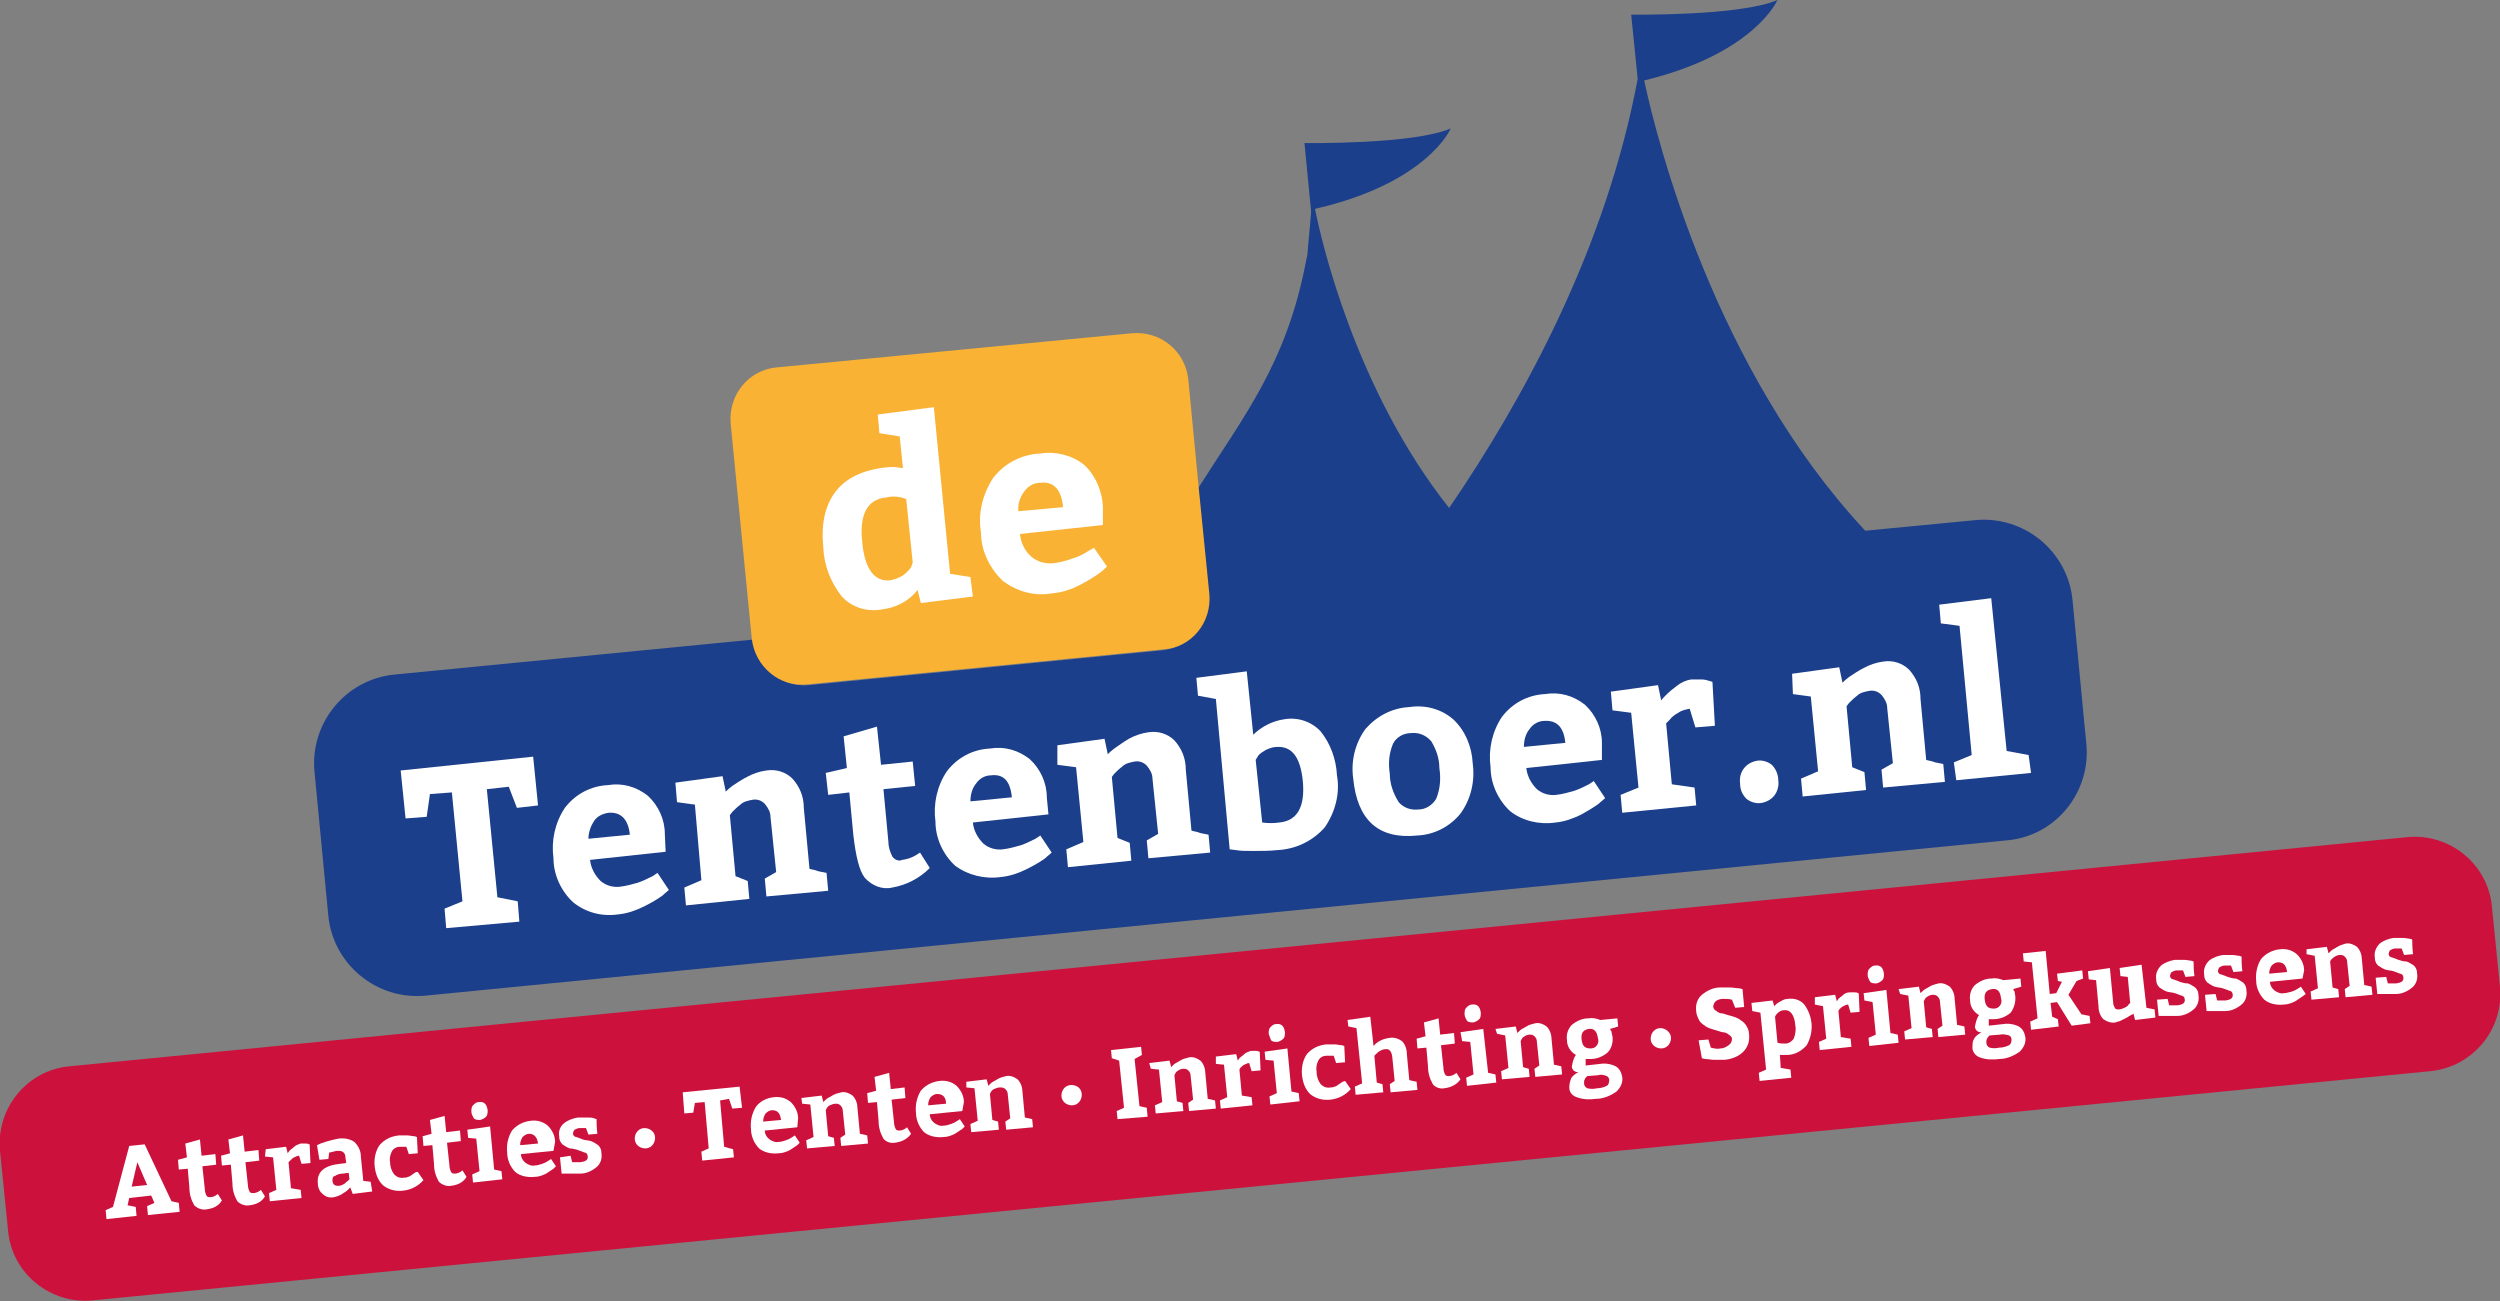 <?xml version="1.0" encoding="utf-8"?>
<!-- Generator: Adobe Illustrator 21.0.2, SVG Export Plug-In . SVG Version: 6.00 Build 0)  -->
<svg version="1.1" id="Laag_1" xmlns="http://www.w3.org/2000/svg" xmlns:xlink="http://www.w3.org/1999/xlink" x="0px" y="0px"
	 viewBox="0 0 307.6 160.1" style="enable-background:new 0 0 307.6 160.1;" xml:space="preserve">
<rect x="0" y="0" width="307.6" height="160.1" fill="#808080" stroke="none"/>
<style type="text/css">
	.st0{fill:#CC123C;}
	.st1{fill:#FFFFFF;}
	.st2{fill:#1B3F8B;}
	.st3{fill:#F9B233;}
</style>
<g id="Laag_2">
	<g id="Laag_1-2">
		<path class="st0" d="M299,131.8L11.4,160c-5.2,0.5-9.9-3.3-10.4-8.5l-1-9.9c-0.5-5.2,3.3-9.9,8.5-10.4L296.2,103
			c5.2-0.5,9.9,3.3,10.4,8.5l1,9.9C308.1,126.7,304.2,131.3,299,131.8"/>
		<path class="st1" d="M205.6,127.7c0,0.7-0.5,1.3-1.2,1.3s-1.3-0.5-1.3-1.2s0.5-1.3,1.2-1.3c0,0,0,0,0,0
			C205,126.5,205.6,127.1,205.6,127.7"/>
		<path class="st1" d="M133.1,134.7c0,0.7-0.5,1.3-1.2,1.3c-0.7,0-1.3-0.5-1.3-1.2s0.5-1.3,1.2-1.3c0,0,0,0,0,0
			C132.6,133.5,133.1,134,133.1,134.7"/>
		<path class="st2" d="M256.7,91.5l-1.7-17.7c-0.6-6-6-10.4-12-9.8l-13.5,1.3c-18.5-19.8-25.6-47.9-27.2-55.4
			C215.9,6.6,218.7,0,218.7,0c-4.6,2-18,1.8-18,1.8l0.8,7.9c-3.9,20.9-14.1,39.5-23.2,52.8c-11.6-14.6-15.8-33.2-16.5-36.8
			c13.9-3.2,16.7-9.9,16.7-9.9c-4.6,2-18,1.8-18,1.8l0.8,8.2c0.1,0-0.3,3.7-0.4,5c0,0.4-0.1,0.9-0.2,1.3c-2.4,12.6-7.6,19-13.3,28
			l1.3,13c0.3,3.4-2.1,6.5-5.6,6.9l-43.6,4.3c-3.4,0.3-6.5-2.2-6.9-5.6L48.5,83c-6,0.6-10.4,6-9.8,12l1.7,17.7c0.6,6,6,10.4,12,9.8
			l194.5-19.1C252.9,102.9,257.3,97.5,256.7,91.5"/>
		<path class="st3" d="M148.8,73.1l-1.3-13l-1.3-13.5c-0.4-3.4-3.4-5.9-6.9-5.6l-43.7,4.2c-3.5,0.3-6,3.4-5.7,6.9l2.6,26.5l0,0
			c0.4,3.4,3.4,6,6.9,5.6l43.7-4.3C146.6,79.7,149.1,76.6,148.8,73.1"/>
		<polygon class="st1" points="54.9,114.2 54.7,111.8 56.9,110.9 55.6,97.5 52.9,97.7 52.5,100.5 49.9,100.7 49.3,94.8 65.6,93.1 
			66.2,99.1 63.6,99.4 62.6,96.8 59.9,97.1 61.2,110.4 63.7,110.9 63.9,113.4 		"/>
		<path class="st1" d="M81.9,104.8l-9.3,1c0.1,1,0.6,1.9,1.3,2.6c0.7,0.6,1.6,0.8,2.4,0.7c0.8-0.1,1.5-0.3,2.2-0.5
			c0.6-0.2,1.2-0.5,1.8-0.8l0.6-0.4l1.4,2.1c-0.2,0.2-0.5,0.4-0.8,0.7c-0.7,0.5-1.4,0.9-2.2,1.3c-1,0.5-2.1,0.9-3.2,1
			c-2,0.3-4-0.2-5.6-1.5c-1.5-1.4-2.4-3.4-2.4-5.4c-0.3-2.2,0.2-4.4,1.4-6.2c1.3-1.7,3.2-2.7,5.3-2.8c1.8-0.3,3.5,0.2,4.9,1.3
			c1.3,1.2,2.1,2.9,2.1,4.7L81.9,104.8z M74.9,100c-0.7,0.1-1.4,0.4-1.8,1c-0.4,0.6-0.7,1.4-0.7,2.2l5.1-0.5
			C77.3,100.8,76.4,99.9,74.9,100"/>
		<path class="st1" d="M83.1,96.3l5.8-0.8l0.4,1.9c0.2-0.2,0.4-0.4,0.8-0.7c0.6-0.4,1.2-0.8,1.8-1.1c0.7-0.4,1.6-0.7,2.4-0.8
			c1.2-0.2,2.4,0.2,3.2,1c0.9,1,1.4,2.2,1.4,3.6l0.7,7.5c0.3,0.1,0.6,0.1,1.1,0.3l1,0.2l0.2,2.2l-7.6,0.7l-0.2-2.2l1.4-0.8l-0.7-6.8
			c0-0.6-0.3-1.1-0.7-1.6c-0.4-0.4-0.9-0.6-1.5-0.5c-0.5,0.1-1.1,0.2-1.5,0.6c-0.4,0.3-0.7,0.6-1,0.9l-0.3,0.4l0.7,7.5l1.5,0.6
			l0.2,2.2l-7.8,0.8l-0.2-2.2l2.1-0.9L85.5,99l-2.2-0.3L83.1,96.3z"/>
		<path class="st1" d="M109.8,109.2c-1.2,0.3-2.5-0.2-3.4-1.2c-0.7-0.9-1.1-2.7-1.4-5.2l-0.5-5.3l-2.6,0.3l-0.3-2.7l2.6-0.6
			l-0.4-3.9l4.1-1.2l0.5,4.7l3.9-0.4l0.3,3l-3.9,0.4l0.6,6.4c0,0.7,0.2,1.3,0.5,1.9c0.3,0.4,0.8,0.6,1.2,0.4
			c0.8-0.1,1.5-0.4,2.2-0.9l1.2,1.9C113.1,108.1,111.5,108.9,109.8,109.2"/>
		<path class="st1" d="M129,100.2l-9.3,1c0.1,1,0.6,1.9,1.3,2.6c0.7,0.6,1.6,0.8,2.4,0.7c0.8-0.1,1.5-0.3,2.2-0.5
			c0.6-0.2,1.2-0.5,1.8-0.8l0.6-0.4l1.4,2.1c-0.2,0.2-0.5,0.4-0.8,0.7c-0.7,0.5-1.4,0.9-2.2,1.3c-1,0.5-2.1,0.9-3.2,1
			c-2,0.3-4.1-0.2-5.7-1.4c-1.5-1.4-2.4-3.4-2.4-5.4c-0.3-2.2,0.2-4.4,1.4-6.2c1.3-1.7,3.2-2.7,5.3-2.8c1.8-0.3,3.5,0.2,4.9,1.3
			c1.3,1.2,2.1,2.9,2.1,4.7L129,100.2z M121.9,95.4c-0.7,0-1.4,0.4-1.8,1c-0.5,0.6-0.7,1.4-0.7,2.2l5.1-0.5
			C124.3,96.1,123.5,95.2,121.9,95.4"/>
		<path class="st1" d="M130.1,91.7l5.8-0.8l0.4,1.9c0.2-0.2,0.4-0.4,0.8-0.7c0.6-0.4,1.1-0.8,1.8-1.2c0.7-0.4,1.6-0.7,2.4-0.8
			c1.2-0.2,2.4,0.2,3.2,1c0.9,1,1.4,2.2,1.4,3.6l0.7,7.5c0.3,0.1,0.6,0.1,1.1,0.3l1,0.2l0.2,2.2l-7.6,0.7l-0.2-2.2l1.4-0.8l-0.7-6.8
			c0-0.6-0.3-1.1-0.7-1.6c-0.4-0.4-0.9-0.6-1.5-0.5c-0.5,0.1-1.1,0.2-1.5,0.6c-0.4,0.3-0.7,0.6-1,0.9l-0.3,0.4l0.7,7.5l1.5,0.6
			l0.2,2.2l-7.8,0.8l-0.2-2.2l2.1-0.9l-0.9-9.2l-2.3-0.3L130.1,91.7z"/>
		<path class="st1" d="M147.2,83.4l6.2-0.8l0.8,7.8c1-1,2.4-1.7,3.8-1.9c1.7-0.3,3.4,0.3,4.5,1.5c1.2,1.5,1.9,3.4,2,5.4
			c0.4,2.2-0.2,4.5-1.5,6.4c-1.5,1.7-3.6,2.7-5.9,2.8c-0.9,0.1-1.9,0.1-2.8,0.1c-1,0-1.7,0-2.2-0.1l-0.8-0.1L149.6,86l-2.2-0.4
			L147.2,83.4z M154.5,93.5l0.8,7.7c0.7,0.1,1.4,0.1,2.1,0c2.2-0.2,3.2-1.9,2.9-5.1c-0.3-2.9-1.3-4.3-3.2-4.2c-0.5,0-1,0.2-1.4,0.4
			c-0.3,0.2-0.7,0.4-0.9,0.7L154.5,93.5z"/>
		<path class="st1" d="M173.4,87c1.9-0.3,3.9,0.2,5.4,1.5c1.5,1.4,2.3,3.4,2.4,5.4c0.3,2.2-0.2,4.4-1.5,6.2
			c-1.3,1.6-3.2,2.6-5.3,2.7c-4.8,0.5-7.4-1.9-7.9-7c-0.3-2.1,0.2-4.3,1.5-6.1C169.4,88.1,171.3,87.1,173.4,87 M173.6,90.2
			c-0.9,0-1.8,0.5-2.2,1.3c-0.5,1.2-0.6,2.4-0.4,3.7c0,1.2,0.4,2.4,1.1,3.5c0.6,0.7,1.5,1,2.4,0.9c0.9,0,1.7-0.5,2.2-1.3
			c0.5-1.2,0.6-2.5,0.4-3.8c0-1.2-0.4-2.3-1-3.3C175.4,90.4,174.5,90.1,173.6,90.2"/>
		<path class="st1" d="M197.1,93.5l-9.3,1c0.1,1,0.6,1.9,1.3,2.6c0.7,0.6,1.6,0.8,2.4,0.7c0.8-0.1,1.5-0.3,2.2-0.5
			c0.6-0.2,1.2-0.5,1.8-0.8l0.6-0.4l1.4,2.1c-0.2,0.2-0.5,0.4-0.8,0.7c-0.7,0.5-1.4,0.9-2.1,1.3c-1,0.5-2.1,0.9-3.2,1
			c-2,0.3-4.1-0.2-5.6-1.4c-1.5-1.4-2.4-3.4-2.4-5.4c-0.3-2.2,0.2-4.4,1.4-6.2c1.3-1.7,3.2-2.7,5.3-2.8c1.8-0.3,3.5,0.2,4.9,1.3
			c1.3,1.2,2.1,2.9,2.1,4.7L197.1,93.5z M190,88.7c-0.7,0-1.4,0.4-1.8,1c-0.5,0.6-0.7,1.4-0.7,2.2l5.1-0.5
			C192.4,89.4,191.5,88.6,190,88.7"/>
		<path class="st1" d="M198.2,85.1l5.8-0.8l0.4,1.9c0.1-0.2,0.3-0.4,0.6-0.7c0.4-0.4,0.9-0.8,1.3-1.1c0.5-0.4,1.1-0.7,1.8-0.8
			c0.4,0,0.9,0,1.3,0c0.3,0,0.7,0.1,1,0.2l0.3,0.1l0.3,5.4l-2.4,0.2l-0.7-2.3c-0.5,0.1-1,0.2-1.4,0.5c-0.4,0.2-0.8,0.5-1.1,0.9
			l-0.4,0.4l0.7,7.5l2.8,0.4l0.2,2.2l-9.1,0.9l-0.2-2.2l2.2-0.9l-0.9-9.2l-2.3-0.3L198.2,85.1z"/>
		<path class="st1" d="M214.1,96.4c-0.1-0.7,0.1-1.4,0.5-1.9c0.4-0.5,1-0.8,1.6-0.9c0.6-0.1,1.3,0.1,1.8,0.5
			c0.5,0.5,0.8,1.2,0.8,1.9c0.1,0.7-0.1,1.4-0.5,1.9c-0.4,0.5-1,0.8-1.6,0.9c-0.6,0.1-1.3-0.1-1.8-0.5
			C214.4,97.8,214.1,97.2,214.1,96.4"/>
		<path class="st1" d="M220.5,82.9l5.8-0.8l0.4,1.9c0.2-0.2,0.4-0.4,0.8-0.7c0.6-0.4,1.2-0.8,1.8-1.1c0.7-0.4,1.6-0.7,2.4-0.8
			c1.2-0.2,2.4,0.2,3.2,1c0.9,1,1.4,2.2,1.4,3.6l0.7,7.5c0.3,0.1,0.6,0.1,1.1,0.3l1,0.2l0.2,2.2l-7.6,0.7l-0.2-2.2l1.4-0.8l-0.7-6.8
			c0-0.6-0.3-1.1-0.7-1.6c-0.4-0.4-0.9-0.6-1.5-0.5c-0.5,0.1-1.1,0.2-1.5,0.6c-0.4,0.3-0.7,0.6-1,0.9l-0.3,0.4l0.7,7.5l1.5,0.6
			l0.2,2.2l-7.8,0.8l-0.2-2.2l2.1-0.9l-0.9-9.2l-2.2-0.3L220.5,82.9z"/>
		<polygon class="st1" points="238.6,74.4 245,73.6 246.9,92.4 249.6,92.9 249.9,95.1 240.7,96 240.4,93.8 242.6,92.9 241.1,77 
			238.8,76.7 		"/>
		<path class="st1" d="M119.7,73.4l-6.4,0.8l-0.4-1.6c-1.1,1.4-2.7,2.2-4.5,2.4c-1.8,0.3-3.7-0.3-4.9-1.7c-1.3-1.7-2.1-3.7-2.2-5.9
			c-0.3-2.9,0.2-5.2,1.5-6.9c1.3-1.7,3.4-2.7,6.3-3c0.7-0.1,1.3,0,2,0.1l-0.4-3.9l-2.5-0.4L108,51l6.9-0.9l2,20.5l2.5,0.4
			L119.7,73.4z M112.3,69.2l-0.8-7.8c-0.8-0.3-1.6-0.4-2.4-0.2c-2.4,0.2-3.4,2.1-3,5.6c0.3,3.2,1.5,4.8,3.4,4.6
			c0.6-0.1,1.1-0.3,1.6-0.6c0.4-0.3,0.7-0.6,1-1L112.3,69.2z"/>
		<path class="st1" d="M135.7,64.6l-10.2,1.1c0.1,1.1,0.6,2.1,1.4,2.8c0.7,0.6,1.7,0.9,2.7,0.8c0.8-0.1,1.6-0.3,2.4-0.6
			c0.7-0.2,1.3-0.5,1.9-0.9l0.7-0.4l1.6,2.3c-0.2,0.2-0.5,0.5-0.9,0.8c-0.7,0.5-1.5,1-2.3,1.4c-1.1,0.6-2.3,1-3.5,1.1
			c-2.2,0.4-4.4-0.2-6.2-1.6c-1.6-1.6-2.6-3.7-2.6-5.9c-0.4-2.3,0.2-4.7,1.5-6.7c1.4-1.8,3.5-2.9,5.8-3c1.9-0.3,3.9,0.2,5.4,1.4
			c1.4,1.3,2.2,3.2,2.3,5.1L135.7,64.6z M128,59.4c-0.8,0-1.5,0.4-2,1.1c-0.5,0.7-0.8,1.5-0.7,2.4l5.5-0.5
			C130.6,60.2,129.6,59.2,128,59.4"/>
		<path class="st1" d="M17.8,140.8l3.3,7L22,148l0.1,1.1l-3.9,0.4l-0.1-1.1L19,148l-0.4-0.9l-2.7,0.3l-0.2,0.9l1,0.2l0.1,1.1
			l-3.7,0.4l-0.1-1.1l0.9-0.4l2-7.5L17.8,140.8z M16.9,143l-0.7,3l1.9-0.2L16.9,143z"/>
		<path class="st1" d="M25.4,148.8c-0.5,0.1-1.1-0.1-1.5-0.5c-0.4-0.7-0.6-1.4-0.6-2.2l-0.2-2.3l-1.1,0.1l-0.1-1.2l1.1-0.3l-0.2-1.7
			l1.8-0.5l0.2,2l1.7-0.2l0.1,1.3l-1.7,0.2l0.3,2.8c0,0.3,0.1,0.6,0.2,0.8c0.1,0.2,0.3,0.2,0.5,0.2c0.3,0,0.7-0.2,0.9-0.4l0.5,0.8
			C26.9,148.4,26.2,148.7,25.4,148.8"/>
		<path class="st1" d="M30.7,148.3c-0.5,0.1-1.1-0.1-1.5-0.5c-0.4-0.7-0.6-1.4-0.6-2.2l-0.2-2.3l-1.1,0.1l-0.1-1.2l1.1-0.3l-0.2-1.7
			l1.8-0.5l0.2,2l1.7-0.2l0.1,1.3l-1.7,0.2l0.3,2.8c0,0.3,0.1,0.6,0.2,0.8c0.1,0.2,0.3,0.2,0.5,0.2c0.3,0,0.7-0.2,0.9-0.4l0.5,0.8
			C32.2,147.9,31.5,148.2,30.7,148.3"/>
		<path class="st1" d="M32.7,141.4l2.5-0.3l0.2,0.8l0.2-0.3c0.2-0.2,0.4-0.3,0.6-0.5c0.2-0.2,0.5-0.3,0.8-0.4c0.2,0,0.4,0,0.6,0
			c0.1,0,0.3,0,0.4,0.1h0.1l0.1,2.3l-1.1,0.1l-0.3-1c-0.2,0-0.4,0.1-0.6,0.2c-0.2,0.1-0.3,0.2-0.5,0.4l-0.2,0.2l0.3,3.2l1.2,0.2
			l0.1,1l-3.9,0.4l-0.1-1l0.9-0.4l-0.4-4l-1-0.1L32.7,141.4z"/>
		<path class="st1" d="M45.8,146.6l-2.4,0.3l-0.3-0.8l-0.3,0.3c-0.2,0.2-0.4,0.3-0.7,0.5c-0.3,0.2-0.6,0.3-1,0.4
			c-0.5,0.1-1,0-1.4-0.4c-0.4-0.3-0.6-0.8-0.6-1.4c-0.1-1.3,0.8-2.1,2.7-2.3l0.8-0.1l-0.1-0.7c0-0.5-0.3-0.8-0.8-0.8
			c-0.1,0-0.1,0-0.2,0c-0.2,0-0.4,0.1-0.5,0.1c-0.1,0-0.3,0.1-0.4,0.1h-0.1l-0.1,0.8l-1.1,0.1l-0.3-1.8c0.8-0.4,1.7-0.6,2.6-0.8
			c0.7-0.1,1.4,0,2,0.4c0.5,0.5,0.8,1.1,0.8,1.8l0.3,3l0.9,0.1L45.8,146.6z M40.9,145.2c0,0.4,0.2,0.7,0.6,0.7c0.1,0,0.1,0,0.2,0
			c0.2,0,0.4-0.1,0.6-0.2c0.2-0.1,0.3-0.3,0.5-0.4l0.2-0.2l-0.1-0.8l-0.7,0.1c-0.4,0-0.7,0.1-1,0.3C41,144.7,40.9,144.9,40.9,145.2"
			/>
		<path class="st1" d="M51.4,144.2l0.7,1c-0.6,0.7-1.5,1.2-2.5,1.3c-0.9,0.1-1.7-0.1-2.4-0.6c-0.7-0.6-1-1.5-1.1-2.4
			c-0.1-0.9,0.1-1.9,0.6-2.6c0.6-0.7,1.4-1.1,2.4-1.2c0.3,0,0.7,0,1,0c0.3,0,0.6,0.1,0.9,0.1l0.3,0.1l0.1,2l-1.1,0.1l-0.3-0.9
			c-0.3,0-0.6,0-0.8,0c-0.4,0-0.8,0.2-1,0.6c-0.2,0.4-0.3,0.9-0.2,1.3c0,0.6,0.2,1.1,0.5,1.5c0.3,0.3,0.7,0.5,1.2,0.4
			c0.2,0,0.3,0,0.5-0.1c0.1,0,0.3-0.1,0.4-0.2l0.3-0.2l0.3-0.2L51.4,144.2"/>
		<path class="st1" d="M55.5,145.9c-0.5,0.1-1.1-0.1-1.5-0.5c-0.4-0.7-0.6-1.4-0.6-2.2l-0.2-2.3l-1.1,0.1l-0.1-1.2l1.1-0.3l-0.2-1.7
			l1.8-0.5l0.2,2l1.7-0.2l0.1,1.3l-1.7,0.2l0.3,2.8c0,0.3,0.1,0.6,0.2,0.8c0.1,0.2,0.3,0.2,0.5,0.2c0.3,0,0.7-0.2,0.9-0.4l0.5,0.8
			C57,145.5,56.3,145.8,55.5,145.9"/>
		<path class="st1" d="M57.5,139l2.8-0.4l0.5,5.3l0.9,0.2l0.1,1l-3.6,0.4l-0.1-1l0.9-0.4l-0.4-4l-1-0.1L57.5,139z M58,136.8
			c0-0.3,0-0.6,0.2-0.8c0.2-0.2,0.4-0.4,0.7-0.4c0.7-0.1,1,0.3,1.1,1c0,0.3,0,0.6-0.2,0.8c-0.2,0.2-0.4,0.3-0.7,0.4
			c-0.3,0-0.6,0-0.8-0.2C58.2,137.4,58,137.1,58,136.8"/>
		<path class="st1" d="M68.1,141.6l-4,0.4c0,0.4,0.2,0.8,0.6,1.1c0.3,0.2,0.7,0.4,1.1,0.3c0.3,0,0.6-0.1,0.9-0.2
			c0.3-0.1,0.5-0.2,0.8-0.4l0.3-0.2l0.6,0.9l-0.3,0.3c-0.3,0.2-0.6,0.4-0.9,0.6c-0.4,0.2-0.9,0.4-1.4,0.4c-0.9,0.1-1.8-0.1-2.4-0.6
			c-0.6-0.6-1-1.5-1-2.4c-0.1-0.9,0.1-1.9,0.6-2.7c0.6-0.7,1.4-1.1,2.3-1.2c0.8-0.1,1.5,0.1,2.1,0.6c0.5,0.5,0.9,1.2,0.9,2
			L68.1,141.6z M65.1,139.5c-0.3,0-0.6,0.2-0.8,0.4c-0.2,0.3-0.3,0.6-0.3,1l2.2-0.2C66.1,139.9,65.7,139.5,65.1,139.5"/>
		<path class="st1" d="M70.2,142.2l0.2,0.8c0.3,0,0.7,0,1,0c0.7-0.1,1-0.3,0.9-0.8c0-0.2-0.2-0.4-0.4-0.4c-0.3-0.1-0.5-0.2-0.8-0.3
			c-0.3-0.1-0.7-0.2-1-0.2c-0.3-0.1-0.6-0.3-0.9-0.5c-0.3-0.3-0.4-0.6-0.4-1c-0.1-0.6,0.1-1.2,0.6-1.6c0.5-0.4,1.1-0.6,1.7-0.7
			c0.4,0,0.7,0,1.1,0c0.4,0,0.7,0,0.9,0.1l0.3,0.1c0,0.4,0,1,0.1,1.8l-1.1,0.1l-0.3-0.8c-0.3,0-0.5,0-0.8,0c-0.2,0-0.4,0.1-0.6,0.2
			c-0.1,0.1-0.2,0.3-0.2,0.5c0,0.2,0.2,0.4,0.4,0.4c0.3,0.1,0.6,0.2,0.8,0.3c0.3,0.1,0.7,0.1,1,0.2c0.3,0.1,0.6,0.3,0.9,0.5
			c0.3,0.3,0.4,0.6,0.4,1c0.1,0.6-0.1,1.3-0.6,1.7c-0.6,0.5-1.3,0.8-2,0.8c-0.4,0-0.7,0-1.1,0c-0.4,0-0.7,0-0.9,0h-0.3l-0.2-2
			L70.2,142.2z"/>
		<polygon class="st1" points="86.4,142.8 86.3,141.7 87.2,141.3 86.7,135.6 85.5,135.7 85.3,136.9 84.2,137 84,134.4 91,133.7 
			91.3,136.3 90.1,136.4 89.7,135.2 88.6,135.4 89.1,141.1 90.2,141.4 90.3,142.4 		"/>
		<path class="st1" d="M98.1,138.7l-4,0.4c0,0.4,0.2,0.8,0.6,1.1c0.3,0.2,0.7,0.4,1.1,0.3c0.3,0,0.6-0.1,0.9-0.2
			c0.3-0.1,0.5-0.2,0.8-0.4l0.3-0.2l0.6,0.9l-0.3,0.3c-0.3,0.2-0.6,0.4-0.9,0.6c-0.4,0.2-0.9,0.4-1.4,0.4c-0.9,0.1-1.8-0.1-2.4-0.6
			c-0.6-0.6-1-1.5-1-2.4c-0.1-0.9,0.1-1.9,0.6-2.7c0.5-0.7,1.3-1.1,2.2-1.2c0.8-0.1,1.5,0.1,2.1,0.6c0.5,0.5,0.9,1.2,0.9,2
			L98.1,138.7z M95,136.6c-0.3,0-0.6,0.2-0.8,0.4c-0.2,0.3-0.3,0.6-0.3,1l2.2-0.2C96,137,95.7,136.6,95,136.6"/>
		<path class="st1" d="M98.6,135.1l2.5-0.3l0.2,0.8l0.3-0.3c0.2-0.2,0.5-0.3,0.8-0.5c0.3-0.2,0.7-0.3,1.1-0.4c0.5-0.1,1,0.1,1.4,0.4
			c0.4,0.4,0.6,1,0.6,1.5l0.3,3.2l0.5,0.1l0.4,0.1l0.1,1l-3.3,0.3l-0.1-1l0.6-0.4l-0.3-2.9c0-0.3-0.1-0.5-0.3-0.7
			c-0.2-0.2-0.4-0.2-0.6-0.2c-0.2,0-0.5,0.1-0.7,0.2c-0.2,0.1-0.3,0.2-0.4,0.4l-0.1,0.2l0.3,3.2l0.7,0.2l0.1,1l-3.4,0.3l-0.1-1
			l0.9-0.4l-0.4-4l-1-0.1L98.6,135.1z"/>
		<path class="st1" d="M110.1,140.6c-0.5,0.1-1.1-0.1-1.4-0.5c-0.4-0.7-0.6-1.4-0.6-2.2l-0.2-2.3l-1.1,0.1l-0.1-1.2l1.1-0.3
			l-0.2-1.7l1.8-0.5l0.2,2l1.7-0.2l0.1,1.3l-1.7,0.2l0.3,2.8c0,0.3,0.1,0.6,0.2,0.8c0.1,0.2,0.3,0.2,0.5,0.2c0.3,0,0.7-0.2,0.9-0.4
			l0.5,0.8C111.6,140.2,110.9,140.5,110.1,140.6"/>
		<path class="st1" d="M118.4,136.7l-4,0.4c0,0.4,0.2,0.8,0.6,1.1c0.3,0.2,0.7,0.4,1.1,0.3c0.3,0,0.6-0.1,0.9-0.2
			c0.3-0.1,0.5-0.2,0.8-0.4l0.3-0.2l0.6,0.9l-0.3,0.3c-0.3,0.2-0.6,0.4-0.9,0.6c-0.4,0.2-0.9,0.4-1.4,0.4c-0.9,0.1-1.8-0.1-2.4-0.6
			c-0.6-0.6-1-1.5-1-2.4c-0.1-0.9,0.1-1.9,0.6-2.7c0.6-0.7,1.4-1.1,2.3-1.2c0.8-0.1,1.5,0.1,2.1,0.6c0.5,0.5,0.9,1.2,0.9,2
			L118.4,136.7z M115.3,134.6c-0.3,0-0.6,0.2-0.8,0.4c-0.2,0.3-0.3,0.6-0.3,1l2.2-0.2C116.4,135,116,134.6,115.3,134.6"/>
		<path class="st1" d="M118.9,133.1l2.5-0.3l0.2,0.8l0.3-0.3c0.2-0.2,0.5-0.3,0.8-0.5c0.3-0.2,0.7-0.3,1.1-0.4
			c0.5-0.1,1,0.1,1.4,0.4c0.4,0.4,0.6,1,0.6,1.5l0.3,3.2l0.5,0.1l0.4,0.1l0.1,1l-3.3,0.3l-0.1-1l0.6-0.4l-0.3-2.9
			c0-0.3-0.1-0.5-0.3-0.7c-0.2-0.2-0.4-0.2-0.7-0.2c-0.2,0-0.5,0.1-0.7,0.2c-0.2,0.1-0.3,0.2-0.4,0.4l-0.1,0.2l0.3,3.2l0.7,0.2
			l0.1,1l-3.4,0.3l-0.1-1l0.9-0.4l-0.4-4l-1-0.1L118.9,133.1z"/>
		<polygon class="st1" points="141.1,136.3 141.2,137.4 137.5,137.7 137.4,136.7 138.3,136.3 137.7,130.5 136.8,130.2 136.7,129.2 
			140.4,128.8 140.5,129.8 139.6,130.3 140.2,136.1 		"/>
		<path class="st1" d="M141.4,130.8l2.5-0.3l0.2,0.8l0.3-0.3c0.2-0.2,0.5-0.3,0.8-0.5c0.3-0.2,0.7-0.3,1.1-0.4
			c0.5-0.1,1,0.1,1.4,0.4c0.4,0.4,0.6,1,0.6,1.5l0.3,3.2l0.5,0.1l0.4,0.1l0.1,1l-3.3,0.3l-0.1-1l0.6-0.4l-0.3-2.9
			c0-0.3-0.1-0.5-0.3-0.7c-0.2-0.2-0.4-0.2-0.6-0.2c-0.2,0-0.5,0.1-0.6,0.2c-0.2,0.1-0.3,0.2-0.4,0.4l-0.1,0.2l0.3,3.2l0.7,0.2
			l0.1,1l-3.4,0.3l-0.1-1l0.9-0.4l-0.4-4l-1-0.1L141.4,130.8z"/>
		<path class="st1" d="M149.6,130l2.5-0.3l0.2,0.8l0.2-0.3c0.2-0.2,0.4-0.3,0.6-0.5c0.2-0.2,0.5-0.3,0.8-0.4c0.2,0,0.4,0,0.6,0
			c0.1,0,0.3,0,0.4,0.1h0.1l0.1,2.3l-1.1,0.1l-0.3-1c-0.2,0-0.4,0.1-0.6,0.2c-0.2,0.1-0.3,0.2-0.5,0.4l-0.1,0.2l0.3,3.2l1.2,0.2
			l0.1,1l-3.9,0.4l-0.1-1l0.9-0.4l-0.4-4l-1-0.1L149.6,130z"/>
		<path class="st1" d="M155.6,129.4l2.8-0.4l0.5,5.3l0.9,0.2l0.1,1l-3.6,0.4l-0.1-1l0.9-0.4l-0.4-4l-1-0.1L155.6,129.4z
			 M156.1,127.2c0-0.3,0-0.6,0.2-0.8c0.2-0.2,0.4-0.4,0.7-0.4c0.7-0.1,1,0.3,1.1,1c0,0.3,0,0.6-0.2,0.8c-0.2,0.2-0.4,0.3-0.7,0.4
			c-0.3,0-0.6,0-0.8-0.2C156.3,127.8,156.2,127.5,156.1,127.2"/>
		<path class="st1" d="M165.5,133l0.7,1c-0.6,0.7-1.5,1.2-2.5,1.3c-0.9,0.1-1.7-0.1-2.4-0.6c-0.7-0.6-1-1.5-1.1-2.4
			c-0.1-0.9,0.1-1.9,0.6-2.6c0.6-0.7,1.4-1.1,2.4-1.2c0.3,0,0.7,0,1,0c0.3,0,0.6,0.1,0.9,0.1l0.3,0.1l0.1,2l-1.1,0.1l-0.3-0.9
			c-0.3,0-0.6,0-0.9,0c-0.4,0-0.8,0.2-1,0.6c-0.2,0.4-0.3,0.9-0.2,1.4c0,0.6,0.2,1.1,0.5,1.5c0.3,0.3,0.7,0.5,1.2,0.4
			c0.2,0,0.3,0,0.5-0.1c0.1,0,0.3-0.1,0.4-0.2l0.3-0.2l0.3-0.2L165.5,133"/>
		<path class="st1" d="M165.8,125.5l2.8-0.4l0.4,3.6c0.5-0.6,1.2-0.9,2-1c0.5-0.1,1.1,0.1,1.5,0.4c0.4,0.4,0.6,1,0.6,1.6l0.3,3.2
			l0.9,0.2l0.1,1l-3.3,0.3l-0.1-1l0.6-0.4l-0.3-3c-0.1-0.7-0.4-1-0.9-0.9c-0.2,0-0.4,0.1-0.6,0.2c-0.2,0.1-0.3,0.2-0.5,0.4l-0.2,0.2
			l0.3,3.3l0.7,0.2l0.1,1l-3.4,0.3l-0.1-1l0.9-0.4l-0.7-6.8l-1-0.2L165.8,125.5z"/>
		<path class="st1" d="M177.7,133.9c-0.5,0.1-1.1-0.1-1.4-0.5c-0.4-0.7-0.6-1.4-0.6-2.2l-0.2-2.3l-1.1,0.1l-0.1-1.2l1.1-0.3
			l-0.2-1.7l1.8-0.5l0.2,2l1.7-0.2l0.1,1.3l-1.7,0.2l0.3,2.8c0,0.3,0.1,0.6,0.2,0.8c0.1,0.2,0.3,0.2,0.5,0.2c0.3,0,0.7-0.2,0.9-0.4
			l0.5,0.8C179.2,133.5,178.5,133.8,177.7,133.9"/>
		<path class="st1" d="M179.7,127l2.8-0.4l0.6,5.4l0.9,0.2l0.1,1l-3.6,0.4l-0.1-1l0.9-0.4l-0.4-4l-1-0.1L179.7,127z M180.2,124.8
			c0-0.3,0-0.6,0.2-0.8c0.2-0.2,0.4-0.4,0.7-0.4c0.7-0.1,1,0.3,1.1,1c0,0.3,0,0.6-0.2,0.8c-0.2,0.2-0.4,0.3-0.7,0.4
			c-0.3,0-0.6,0-0.8-0.2C180.4,125.4,180.2,125.1,180.2,124.8"/>
		<path class="st1" d="M184,126.6l2.5-0.3l0.2,0.8l0.3-0.3c0.2-0.2,0.5-0.3,0.8-0.5c0.3-0.2,0.7-0.3,1.1-0.4c0.5-0.1,1,0.1,1.4,0.4
			c0.4,0.4,0.6,1,0.6,1.5l0.3,3.2l0.5,0.1l0.4,0.1l0.1,1l-3.3,0.3l-0.1-1l0.6-0.4l-0.3-2.9c0-0.3-0.1-0.5-0.3-0.7
			c-0.2-0.2-0.4-0.2-0.6-0.2c-0.2,0-0.5,0.1-0.6,0.2c-0.2,0.1-0.3,0.2-0.4,0.4l-0.1,0.2l0.3,3.2l0.7,0.2l0.1,1l-3.4,0.3l-0.1-1
			l0.9-0.4l-0.4-4l-1-0.2L184,126.6z"/>
		<path class="st1" d="M193.1,133.6c0-0.3,0.1-0.6,0.2-0.9c0.1-0.2,0.3-0.4,0.6-0.6l0.3-0.2H194c-0.1,0-0.3-0.1-0.4-0.2
			c-0.1-0.1-0.2-0.3-0.2-0.5c0.1-0.5,0.2-1,0.5-1.4c-0.7-0.4-1.1-1.1-1.1-1.8c-0.1-0.7,0.1-1.4,0.6-1.9c0.6-0.5,1.3-0.8,2-0.8
			c0.5-0.1,1,0,1.5,0.2l2.1-0.2l0.1,1l-1,0.3l0.1,0.2c0.1,0.1,0.1,0.2,0.1,0.3c0,0.1,0.1,0.3,0.1,0.4c0.1,0.7-0.1,1.5-0.6,2
			c-0.6,0.5-1.3,0.8-2.1,0.8h-0.3h-0.3v0.8l1.8-0.2c0.6-0.1,1.3,0,1.9,0.3c0.5,0.3,0.7,0.8,0.8,1.3c0.1,0.7-0.2,1.3-0.7,1.8
			c-0.7,0.5-1.6,0.9-2.5,0.9c-0.8,0.1-1.6,0.1-2.4-0.2C193.4,134.8,193,134.3,193.1,133.6 M196.6,132.3l-1.3,0.1l-0.1,0.1
			c-0.1,0.1-0.2,0.2-0.2,0.3c-0.1,0.1-0.1,0.3-0.1,0.5c0,0.3,0.2,0.5,0.4,0.6c0.4,0.1,0.8,0.1,1.2,0c0.4,0,0.8-0.1,1.2-0.3
			c0.2-0.1,0.3-0.4,0.3-0.7c0-0.2-0.1-0.4-0.3-0.5C197.2,132.2,196.9,132.2,196.6,132.3 M195.5,126.6c-0.7,0.1-1,0.5-0.9,1.3
			c0.1,0.8,0.4,1.1,1.1,1.1c0.3,0,0.6-0.1,0.8-0.4c0.2-0.3,0.2-0.6,0.1-0.9C196.5,126.9,196.1,126.5,195.5,126.6"/>
		<path class="st1" d="M210.2,127.9l0.3,1c0.4,0.1,0.8,0.2,1.2,0.1c0.4,0,0.7-0.2,1-0.4c0.3-0.2,0.4-0.5,0.4-0.8
			c0-0.2-0.2-0.4-0.4-0.5c-0.2-0.2-0.5-0.3-0.8-0.3c-0.3-0.1-0.7-0.2-1-0.3c-0.3-0.1-0.7-0.2-1-0.4c-0.3-0.2-0.6-0.4-0.8-0.7
			c-0.2-0.4-0.4-0.8-0.4-1.2c-0.1-0.7,0.1-1.5,0.7-2c0.6-0.5,1.4-0.9,2.2-0.9c0.4,0,0.9,0,1.3,0c0.4,0,0.7,0.1,1.1,0.1l0.4,0.1
			l0.2,2.2l-1.1,0.1l-0.4-1c-0.4-0.1-0.7-0.1-1.1-0.1c-0.3,0-0.7,0.1-0.9,0.3c-0.2,0.2-0.3,0.4-0.3,0.7c0,0.2,0.2,0.4,0.4,0.5
			c0.2,0.2,0.5,0.3,0.8,0.3c0.3,0.1,0.6,0.2,1,0.3c0.3,0.1,0.7,0.2,1,0.4c0.3,0.2,0.6,0.4,0.8,0.7c0.2,0.3,0.4,0.7,0.4,1.1
			c0.1,0.8-0.1,1.6-0.7,2.2c-0.6,0.6-1.4,0.9-2.3,1c-0.4,0-0.9,0-1.3,0c-0.4,0-0.7-0.1-1.1-0.1l-0.4-0.1L209,128L210.2,127.9z"/>
		<path class="st1" d="M216.6,124.6l-1-0.2l-0.1-1l2.6-0.3l0.2,0.7l0.2-0.2c0.2-0.2,0.4-0.3,0.6-0.4c0.3-0.2,0.6-0.3,0.9-0.3
			c0.7-0.1,1.5,0.1,2,0.7c1.1,1.5,1.2,3.4,0.3,5c-0.6,0.7-1.5,1.2-2.4,1.2c-0.3,0-0.6,0-0.9,0l0.1,1.6l1.2,0.2l0.1,1l-3.9,0.4
			l-0.1-1l0.9-0.4L216.6,124.6z M218.4,125.1l0.3,3.2c0.3,0.1,0.7,0.1,1,0.1c0.4,0,0.8-0.3,1-0.6c0.2-0.5,0.3-1.1,0.2-1.6
			c-0.1-1.3-0.6-2-1.4-1.9c-0.4,0-0.8,0.3-1,0.6L218.4,125.1z"/>
		<path class="st1" d="M223.3,122.7l2.5-0.3l0.2,0.8l0.2-0.3c0.2-0.2,0.4-0.3,0.6-0.5c0.2-0.2,0.5-0.3,0.8-0.3c0.2,0,0.4,0,0.6,0
			c0.1,0,0.3,0,0.4,0.1h0.1l0.1,2.3l-1.1,0.1l-0.3-1c-0.2,0-0.4,0.1-0.6,0.2c-0.2,0.1-0.3,0.2-0.5,0.4l-0.1,0.2l0.3,3.2l1.2,0.2
			l0.1,1l-3.9,0.4l-0.1-1l0.9-0.4l-0.4-4l-1-0.2L223.3,122.7z"/>
		<path class="st1" d="M229.3,122.2l2.8-0.4l0.5,5.3l0.9,0.2l0.1,1l-3.6,0.4l-0.1-1l0.9-0.4l-0.4-4l-1-0.2L229.3,122.2z M229.8,120
			c0-0.3,0-0.6,0.2-0.8c0.2-0.2,0.4-0.4,0.7-0.4c0.7-0.1,1,0.3,1.1,1c0,0.3,0,0.6-0.2,0.8c-0.2,0.2-0.4,0.3-0.7,0.4
			c-0.3,0-0.6,0-0.8-0.2C230,120.6,229.8,120.3,229.8,120"/>
		<path class="st1" d="M233.6,121.7l2.5-0.3l0.2,0.8l0.3-0.3c0.2-0.2,0.5-0.3,0.8-0.5c0.3-0.2,0.7-0.3,1.1-0.4
			c0.5-0.1,1,0.1,1.4,0.4c0.4,0.4,0.6,1,0.6,1.5l0.3,3.2l0.5,0.1l0.4,0.1l0.1,1l-3.3,0.3l-0.1-1l0.6-0.4l-0.3-2.9
			c0-0.3-0.1-0.5-0.3-0.7c-0.2-0.2-0.4-0.2-0.6-0.2c-0.2,0-0.5,0.1-0.6,0.2c-0.2,0.1-0.3,0.2-0.4,0.4l-0.1,0.2l0.3,3.2l0.7,0.2
			l0.1,1l-3.4,0.3l-0.1-1l0.9-0.4l-0.4-4l-1-0.2L233.6,121.7z"/>
		<path class="st1" d="M242.7,128.7c0-0.3,0-0.6,0.2-0.9c0.1-0.2,0.3-0.4,0.6-0.6l0.3-0.2h-0.2c-0.1,0-0.3-0.1-0.4-0.2
			c-0.1-0.1-0.2-0.3-0.2-0.5c0.1-0.5,0.2-1,0.5-1.4c-0.7-0.4-1.1-1.1-1.1-1.8c-0.1-0.7,0.1-1.4,0.6-1.9c0.6-0.5,1.3-0.8,2-0.8
			c0.5-0.1,1,0,1.5,0.2l2.1-0.2l0.1,1l-1,0.3l0.1,0.2c0.1,0.1,0.1,0.2,0.1,0.3c0.2,0.8,0,1.7-0.5,2.4c-0.6,0.5-1.3,0.8-2.1,0.8H245
			h-0.3v0.8l1.8-0.2c0.6-0.1,1.3,0,1.9,0.3c0.5,0.3,0.7,0.8,0.8,1.3c0.1,0.7-0.2,1.3-0.7,1.8c-0.7,0.5-1.6,0.9-2.5,0.9
			c-0.8,0.1-1.6,0.1-2.4-0.2C243,129.9,242.6,129.3,242.7,128.7 M246.1,127.3l-1.3,0.1l-0.1,0.1c-0.1,0.1-0.2,0.2-0.2,0.3
			c-0.1,0.1-0.1,0.3-0.1,0.5c0,0.3,0.2,0.5,0.4,0.6c0.4,0.1,0.8,0.1,1.2,0c0.4,0,0.8-0.1,1.2-0.3c0.2-0.1,0.3-0.4,0.3-0.7
			c0-0.2-0.1-0.4-0.3-0.5C246.8,127.3,246.4,127.2,246.1,127.3 M245.1,121.7c-0.7,0.1-1,0.5-0.9,1.3c0.1,0.8,0.4,1.1,1.1,1.1
			c0.3,0,0.6-0.1,0.8-0.4c0.2-0.3,0.2-0.6,0.1-0.9C246.1,121.9,245.7,121.6,245.1,121.7"/>
		<polygon class="st1" points="248.9,117.3 251.7,117 252.2,122.3 253,122.2 253.7,120.8 253.2,120.7 253.1,119.8 256.2,119.4 
			256.3,120.4 255.5,120.7 254.5,122.4 256.1,124.8 257.1,125 257.2,125.9 254.9,126.2 253.1,123.3 252.3,123.4 252.5,125.1 
			253.2,125.4 253.3,126.3 249.9,126.7 249.8,125.7 250.7,125.3 250,118.4 249,118.3 		"/>
		<path class="st1" d="M258.2,123.8l-0.3-3.2l-0.9-0.1l-0.1-1l2.7-0.4l0.4,4.2c0,0.3,0.1,0.5,0.2,0.7c0.1,0.2,0.3,0.2,0.5,0.2
			c0.2,0,0.5-0.1,0.7-0.2c0.2-0.1,0.4-0.2,0.5-0.4l0.2-0.2l-0.3-3.2l-0.9-0.1l-0.1-1l2.7-0.4l0.6,5.3l1,0.2l0.1,1l-2.5,0.3l-0.2-0.8
			l-0.1,0.1L262,125c-0.1,0.1-0.3,0.2-0.5,0.3c-0.2,0.1-0.4,0.2-0.6,0.3c-0.2,0.1-0.4,0.1-0.6,0.2c-0.5,0.1-1.1-0.1-1.5-0.4
			C258.4,125,258.2,124.4,258.2,123.8"/>
		<path class="st1" d="M266.7,122.9l0.2,0.8c0.3,0,0.7,0,1,0c0.7-0.1,1-0.3,0.9-0.8c0-0.2-0.2-0.4-0.4-0.4c-0.3-0.1-0.5-0.2-0.8-0.3
			c-0.3-0.1-0.7-0.1-1-0.2c-0.3-0.1-0.6-0.3-0.9-0.5c-0.3-0.3-0.4-0.6-0.4-1c-0.1-0.6,0.1-1.2,0.6-1.7c0.5-0.4,1.1-0.6,1.7-0.7
			c0.4,0,0.7,0,1.1,0c0.4,0,0.7,0.1,0.9,0.1l0.3,0.1c0,0.4,0,1,0.1,1.8l-1.1,0.1l-0.3-0.8c-0.3,0-0.5,0-0.8,0
			c-0.2,0-0.4,0.1-0.6,0.2c-0.1,0.1-0.2,0.3-0.2,0.5c0,0.2,0.2,0.4,0.4,0.4c0.3,0.1,0.6,0.2,0.8,0.3c0.3,0.1,0.6,0.2,1,0.2
			c0.3,0.1,0.6,0.3,0.9,0.5c0.3,0.3,0.4,0.6,0.4,1c0.1,0.6-0.1,1.3-0.6,1.7c-0.6,0.5-1.3,0.8-2,0.8c-0.4,0-0.7,0-1.1,0
			c-0.4,0-0.7,0-0.9,0h-0.3l-0.2-2L266.7,122.9z"/>
		<path class="st1" d="M272.6,122.3l0.2,0.8c0.3,0,0.7,0,1,0c0.7-0.1,1-0.3,0.9-0.8c0-0.2-0.2-0.4-0.4-0.4c-0.3-0.1-0.5-0.2-0.8-0.3
			c-0.3-0.1-0.7-0.1-1-0.2c-0.3-0.1-0.6-0.3-0.9-0.5c-0.3-0.3-0.4-0.6-0.4-1c-0.1-0.6,0.1-1.2,0.6-1.7c0.5-0.4,1.1-0.6,1.7-0.7
			c0.4,0,0.7,0,1.1,0c0.4,0,0.7,0.1,0.9,0.1l0.3,0.1c0,0.4,0,1,0.1,1.8l-1.1,0.1l-0.3-0.8c-0.3,0-0.5,0-0.8,0
			c-0.2,0-0.4,0.1-0.6,0.2c-0.1,0.1-0.2,0.3-0.2,0.5c0,0.2,0.2,0.4,0.4,0.4c0.3,0.1,0.6,0.2,0.8,0.3c0.3,0.1,0.6,0.2,1,0.2
			c0.3,0.1,0.6,0.3,0.9,0.5c0.3,0.3,0.4,0.6,0.4,1c0.1,0.6-0.1,1.3-0.6,1.7c-0.6,0.5-1.3,0.8-2,0.8c-0.4,0-0.7,0-1.1,0
			c-0.4,0-0.7,0-0.9,0h-0.3l-0.2-2L272.6,122.3z"/>
		<path class="st1" d="M283.3,120.4l-4,0.4c0,0.4,0.2,0.8,0.6,1.1c0.3,0.2,0.7,0.4,1.1,0.3c0.3,0,0.6-0.1,1-0.2
			c0.3-0.1,0.5-0.2,0.8-0.4l0.3-0.2l0.6,0.9l-0.4,0.3c-0.3,0.2-0.6,0.4-0.9,0.6c-0.4,0.2-0.9,0.4-1.4,0.4c-0.9,0.1-1.8-0.1-2.4-0.6
			c-0.6-0.6-1-1.5-1-2.3c-0.1-0.9,0.1-1.9,0.6-2.7c0.6-0.7,1.4-1.1,2.3-1.2c0.8-0.1,1.5,0.1,2.1,0.6c0.5,0.5,0.9,1.2,0.9,2
			L283.3,120.4z M280.3,118.4c-0.3,0-0.6,0.2-0.8,0.4c-0.2,0.3-0.3,0.6-0.3,1l2.2-0.2C281.3,118.7,280.9,118.4,280.3,118.4"/>
		<path class="st1" d="M283.8,116.8l2.5-0.3l0.2,0.8l0.3-0.3c0.2-0.2,0.5-0.3,0.8-0.5c0.3-0.2,0.7-0.3,1-0.4c0.5-0.1,1,0.1,1.4,0.4
			c0.4,0.4,0.6,1,0.6,1.5l0.3,3.2l0.5,0.1l0.4,0.1l0.1,1l-3.3,0.3l-0.1-1l0.6-0.4l-0.3-2.9c0-0.3-0.1-0.5-0.3-0.7
			c-0.2-0.2-0.4-0.2-0.6-0.2c-0.2,0-0.5,0.1-0.6,0.2c-0.2,0.1-0.3,0.2-0.5,0.4l-0.1,0.2l0.3,3.2l0.7,0.2l0.1,1l-3.4,0.3l-0.1-1
			l0.9-0.4l-0.4-4l-1-0.2L283.8,116.8z"/>
		<path class="st1" d="M293.6,120.2l0.2,0.8c0.3,0,0.7,0,1,0c0.7-0.1,1-0.3,0.9-0.8c0-0.2-0.2-0.4-0.4-0.4c-0.3-0.1-0.5-0.2-0.8-0.3
			c-0.3-0.1-0.7-0.1-1-0.2c-0.3-0.1-0.6-0.3-0.9-0.5c-0.3-0.3-0.4-0.6-0.4-1c-0.1-0.6,0.1-1.2,0.6-1.7c0.5-0.4,1.1-0.6,1.7-0.7
			c0.4,0,0.7,0,1.1,0c0.4,0,0.7,0.1,0.9,0.1l0.3,0.1c0,0.4,0,1,0.1,1.8l-1.1,0.1l-0.3-0.8c-0.3,0-0.5,0-0.8,0
			c-0.2,0-0.4,0.1-0.6,0.2c-0.1,0.1-0.2,0.3-0.2,0.5c0,0.2,0.2,0.4,0.4,0.4c0.3,0.1,0.6,0.2,0.8,0.3c0.3,0.1,0.6,0.2,1,0.2
			c0.3,0.1,0.6,0.3,0.9,0.5c0.3,0.3,0.4,0.6,0.4,1c0.1,0.6-0.1,1.3-0.6,1.7c-0.6,0.5-1.3,0.8-2,0.8c-0.4,0-0.7,0-1.1,0
			c-0.4,0-0.7,0-0.9,0h-0.3l-0.2-2L293.6,120.2z"/>
		<path class="st1" d="M80.6,140c0,0.7-0.5,1.3-1.2,1.3c-0.7,0-1.3-0.5-1.3-1.2c0-0.7,0.5-1.3,1.2-1.3c0,0,0,0,0,0
			C80,138.8,80.6,139.3,80.6,140"/>
	</g>
</g>
</svg>
